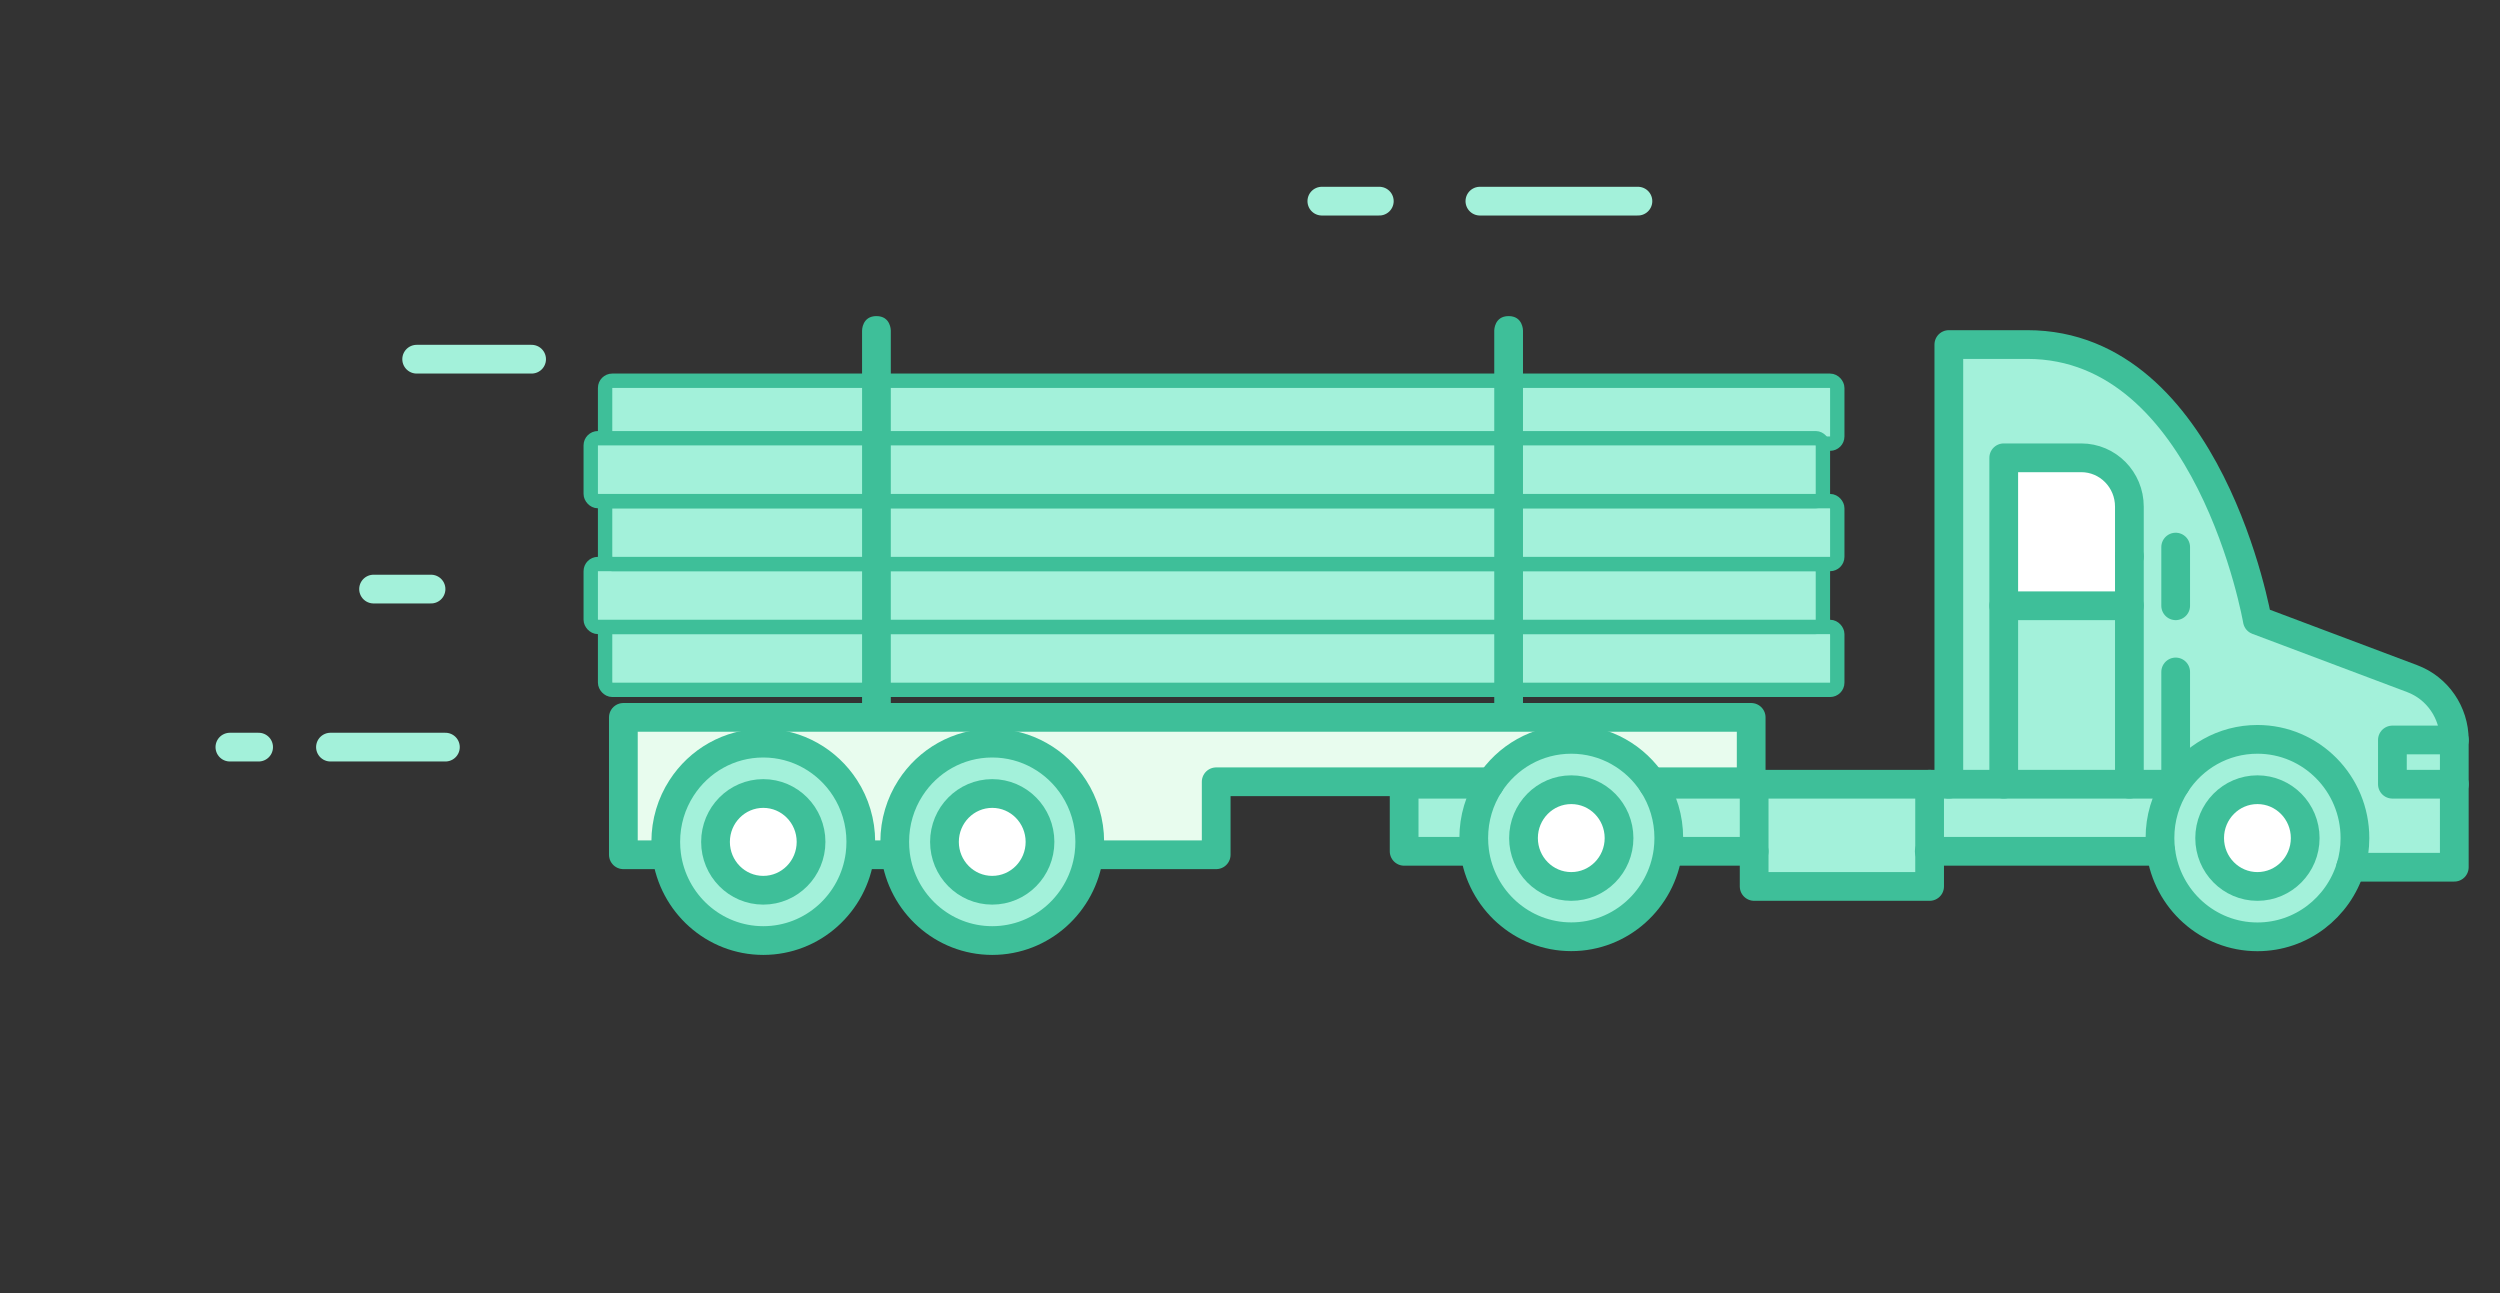 <svg width="174" height="90" viewBox="0 0 174 90" fill="none" xmlns="http://www.w3.org/2000/svg">
<rect x="0" y="0" width="174" height="90" fill="#333333" stroke="none"/>
<path d="M84.647 54.412V59.491H43.386V49.93H121.882V54.412H84.647Z" fill="#E8FCEE"/>
<path d="M84.647 54.412V59.491H43.386V49.93H121.882V54.412H84.647Z" stroke="#3EBF99" stroke-width="2" stroke-miterlimit="10" stroke-linecap="round" stroke-linejoin="round"/>
<path d="M148.205 38.73V42.161H139.46V31.863H144.851C146.705 31.863 148.205 33.382 148.205 35.259V38.73Z" fill="white"/>
<path d="M139.46 42.161H148.205V54.581H139.46V42.161Z" fill="#A3F1DA"/>
<path d="M167.888 47.231C169.654 47.893 170.824 49.601 170.824 51.503H166.516V54.581H170.824V60.358H163.604C163.801 59.715 163.904 59.033 163.904 58.326C163.904 54.531 160.865 51.454 157.117 51.454C154.737 51.454 152.641 52.699 151.427 54.576H148.205V35.259C148.205 33.382 146.705 31.863 144.851 31.863H139.46V54.581H135.634V23.98H141.098C153.787 23.98 157.112 43.177 157.112 43.177L167.888 47.231Z" fill="#A3F1DA"/>
<path d="M153.792 58.331C153.792 60.188 155.278 61.697 157.117 61.697C158.956 61.697 160.442 60.193 160.442 58.331C160.442 56.473 158.952 54.964 157.117 54.964C155.282 54.964 153.792 56.473 153.792 58.331ZM151.426 54.581C152.636 52.699 154.732 51.459 157.117 51.459C160.865 51.459 163.904 54.536 163.904 58.331C163.904 59.038 163.801 59.72 163.604 60.363C162.748 63.166 160.171 65.203 157.117 65.203C153.679 65.203 150.836 62.614 150.394 59.252C150.354 58.948 150.335 58.645 150.335 58.331C150.33 56.946 150.733 55.662 151.426 54.581ZM106.04 58.331C106.04 60.188 107.531 61.697 109.365 61.697C111.2 61.697 112.69 60.193 112.69 58.331C112.69 56.473 111.205 54.964 109.365 54.964C107.526 54.964 106.04 56.473 106.04 58.331ZM103.675 54.581C104.885 52.699 106.98 51.459 109.365 51.459C111.746 51.459 113.846 52.704 115.056 54.581C115.749 55.657 116.152 56.946 116.152 58.326C116.152 58.635 116.133 58.943 116.093 59.242C115.651 62.603 112.808 65.198 109.365 65.198C105.922 65.198 103.08 62.603 102.637 59.242C102.598 58.943 102.578 58.639 102.578 58.326C102.573 56.946 102.976 55.662 103.675 54.581Z" fill="#A3F1DA"/>
<path d="M157.117 54.965C158.951 54.965 160.442 56.473 160.442 58.331C160.442 60.188 158.951 61.697 157.117 61.697C155.282 61.697 153.792 60.193 153.792 58.331C153.792 56.473 155.282 54.965 157.117 54.965ZM106.085 58.331C106.085 60.188 107.575 61.697 109.409 61.697C111.244 61.697 112.734 60.193 112.734 58.331C112.734 56.473 111.249 54.965 109.409 54.965C107.57 54.965 106.085 56.473 106.085 58.331Z" fill="white"/>
<path d="M134.301 59.252V61.697H122.089V54.581H134.301V59.252Z" fill="#A3F1DA"/>
<path d="M150.389 59.252H134.301V54.581H151.431C150.738 55.657 150.335 56.947 150.335 58.326C150.33 58.645 150.349 58.953 150.389 59.252ZM116.148 58.331C116.148 58.64 116.128 58.948 116.089 59.247L116.148 59.257H122.089V54.586H115.051C115.744 55.662 116.148 56.947 116.148 58.331ZM97.728 54.581V59.252H102.573L102.632 59.242C102.593 58.943 102.573 58.64 102.573 58.326C102.573 56.941 102.976 55.657 103.67 54.581H97.728Z" fill="#A3F1DA"/>
<path d="M166.511 51.503H170.819V54.581H166.511V51.503Z" fill="#A3F1DA"/>
<path d="M103.675 54.581H97.728V59.252H102.573" stroke="#3EBF99" stroke-width="2" stroke-miterlimit="10" stroke-linecap="round" stroke-linejoin="round"/>
<path d="M122.089 54.581H115.051" stroke="#3EBF99" stroke-width="2" stroke-miterlimit="10" stroke-linecap="round" stroke-linejoin="round"/>
<path d="M116.148 59.252H122.089" stroke="#3EBF99" stroke-width="2" stroke-miterlimit="10" stroke-linecap="round" stroke-linejoin="round"/>
<path d="M134.301 59.252V61.697H122.089V54.581H134.301V59.252Z" stroke="#3EBF99" stroke-width="2" stroke-miterlimit="10" stroke-linecap="round" stroke-linejoin="round"/>
<path d="M163.599 60.358H170.819V51.503C170.819 49.596 169.649 47.893 167.883 47.231L157.112 43.177C157.112 43.177 153.787 23.98 141.098 23.98H135.639V54.581" stroke="#3EBF99" stroke-width="2" stroke-miterlimit="10" stroke-linecap="round" stroke-linejoin="round"/>
<path d="M170.824 51.503H166.511V54.581H170.824" stroke="#3EBF99" stroke-width="2" stroke-miterlimit="10" stroke-linecap="round" stroke-linejoin="round"/>
<path d="M134.276 59.252H150.389" stroke="#3EBF99" stroke-width="2" stroke-miterlimit="10" stroke-linecap="round" stroke-linejoin="round"/>
<path d="M139.46 54.581V31.863H144.851C146.705 31.863 148.205 33.382 148.205 35.259V38.73" stroke="#3EBF99" stroke-width="2" stroke-miterlimit="10" stroke-linecap="round" stroke-linejoin="round"/>
<path d="M139.46 42.161H148.205V54.581" stroke="#3EBF99" stroke-width="2" stroke-miterlimit="10" stroke-linecap="round" stroke-linejoin="round"/>
<path d="M148.205 42.161V38.73" stroke="#3EBF99" stroke-width="2" stroke-miterlimit="10" stroke-linecap="round" stroke-linejoin="round"/>
<path d="M151.427 38.078V42.161" stroke="#3EBF99" stroke-width="2" stroke-miterlimit="10" stroke-linecap="round" stroke-linejoin="round"/>
<path d="M151.427 46.768V54.581H134.301" stroke="#3EBF99" stroke-width="2" stroke-miterlimit="10" stroke-linecap="round" stroke-linejoin="round"/>
<path d="M115.051 54.581C115.744 55.657 116.148 56.946 116.148 58.326C116.148 58.635 116.128 58.943 116.089 59.242C115.646 62.603 112.803 65.198 109.36 65.198C105.918 65.198 103.075 62.603 102.632 59.242C102.593 58.943 102.573 58.64 102.573 58.326C102.573 56.941 102.976 55.657 103.67 54.581C104.88 52.699 106.975 51.459 109.36 51.459C111.746 51.459 113.841 52.704 115.051 54.581V54.581Z" stroke="#3EBF99" stroke-width="2" stroke-miterlimit="10" stroke-linecap="round" stroke-linejoin="round"/>
<path d="M74.75 54.845C75.444 55.92 75.847 57.21 75.847 58.59C75.847 58.898 75.827 59.207 75.788 59.506C75.345 62.867 72.502 65.462 69.06 65.462C65.617 65.462 62.774 62.867 62.331 59.506C62.292 59.207 62.273 58.904 62.273 58.59C62.273 57.205 62.676 55.92 63.369 54.845C64.579 52.962 66.674 51.722 69.06 51.722C71.445 51.722 73.54 52.968 74.75 54.845Z" fill="#A3F1DA" stroke="#3EBF99" stroke-width="2" stroke-miterlimit="10" stroke-linecap="round" stroke-linejoin="round"/>
<path d="M58.815 54.845C59.508 55.92 59.912 57.21 59.912 58.59C59.912 58.898 59.892 59.207 59.853 59.506C59.41 62.867 56.567 65.462 53.124 65.462C49.682 65.462 46.839 62.867 46.396 59.506C46.357 59.207 46.337 58.904 46.337 58.59C46.337 57.205 46.74 55.92 47.434 54.845C48.644 52.962 50.739 51.722 53.124 51.722C55.51 51.722 57.605 52.968 58.815 54.845Z" fill="#A3F1DA" stroke="#3EBF99" stroke-width="2" stroke-miterlimit="10" stroke-linecap="round" stroke-linejoin="round"/>
<path d="M151.427 54.581C152.636 52.699 154.732 51.459 157.117 51.459C160.865 51.459 163.904 54.536 163.904 58.331C163.904 59.038 163.801 59.72 163.604 60.363C162.748 63.166 160.171 65.203 157.117 65.203C153.679 65.203 150.836 62.614 150.394 59.252C150.354 58.948 150.335 58.645 150.335 58.331C150.33 56.946 150.733 55.662 151.427 54.581Z" stroke="#3EBF99" stroke-width="2" stroke-miterlimit="10" stroke-linecap="round" stroke-linejoin="round"/>
<path d="M109.36 61.697C111.197 61.697 112.685 60.19 112.685 58.331C112.685 56.471 111.197 54.964 109.36 54.964C107.524 54.964 106.036 56.471 106.036 58.331C106.036 60.19 107.524 61.697 109.36 61.697Z" stroke="#3EBF99" stroke-width="2" stroke-miterlimit="10" stroke-linecap="round" stroke-linejoin="round"/>
<path d="M69.06 61.961C70.896 61.961 72.384 60.454 72.384 58.595C72.384 56.736 70.896 55.228 69.06 55.228C67.223 55.228 65.735 56.736 65.735 58.595C65.735 60.454 67.223 61.961 69.06 61.961Z" fill="white" stroke="#3EBF99" stroke-width="2" stroke-miterlimit="10" stroke-linecap="round" stroke-linejoin="round"/>
<path d="M53.124 61.961C54.961 61.961 56.449 60.454 56.449 58.595C56.449 56.736 54.961 55.228 53.124 55.228C51.288 55.228 49.8 56.736 49.8 58.595C49.8 60.454 51.288 61.961 53.124 61.961Z" fill="white" stroke="#3EBF99" stroke-width="2" stroke-miterlimit="10" stroke-linecap="round" stroke-linejoin="round"/>
<path d="M157.117 61.697C158.953 61.697 160.442 60.19 160.442 58.331C160.442 56.471 158.953 54.964 157.117 54.964C155.281 54.964 153.792 56.471 153.792 58.331C153.792 60.19 155.281 61.697 157.117 61.697Z" stroke="#3EBF99" stroke-width="2" stroke-miterlimit="10" stroke-linecap="round" stroke-linejoin="round"/>
<rect x="42.115" y="43.635" width="85.759" height="4.378" rx="0.5" fill="#A3F1DA" stroke="#3EBF99"/>
<rect x="41.115" y="39.256" width="85.759" height="4.378" rx="0.5" fill="#A3F1DA" stroke="#3EBF99"/>
<rect x="42.115" y="34.878" width="85.759" height="4.378" rx="0.5" fill="#A3F1DA" stroke="#3EBF99"/>
<rect x="42.115" y="26.5" width="85.759" height="4.378" rx="0.5" fill="#A3F1DA" stroke="#3EBF99"/>
<rect x="41.115" y="30.5" width="85.759" height="4.378" rx="0.5" fill="#A3F1DA" stroke="#3EBF99"/>
<path d="M60 50H62V35.656V23C62 23 62 22 61 22C60 22 60 23 60 23V50Z" fill="#3EBF99"/>
<path d="M104 50H106V35.656V23C106 23 106 22 105 22C104 22 104 23 104 23V50Z" fill="#3EBF99"/>
<line x1="18" y1="52" x2="16" y2="52" stroke="#A3F1DA" stroke-width="2" stroke-linecap="round" stroke-linejoin="round"/>
<line x1="31" y1="52" x2="23" y2="52" stroke="#A3F1DA" stroke-width="2" stroke-linecap="round" stroke-linejoin="round"/>
<line x1="37" y1="25" x2="29" y2="25" stroke="#A3F1DA" stroke-width="2" stroke-linecap="round" stroke-linejoin="round"/>
<line x1="30" y1="41" x2="26" y2="41" stroke="#A3F1DA" stroke-width="2" stroke-linecap="round" stroke-linejoin="round"/>
<line x1="114" y1="14" x2="103" y2="14" stroke="#A3F1DA" stroke-width="2" stroke-linecap="round" stroke-linejoin="round"/>
<line x1="96" y1="14" x2="92" y2="14" stroke="#A3F1DA" stroke-width="2" stroke-linecap="round" stroke-linejoin="round"/>
</svg>
